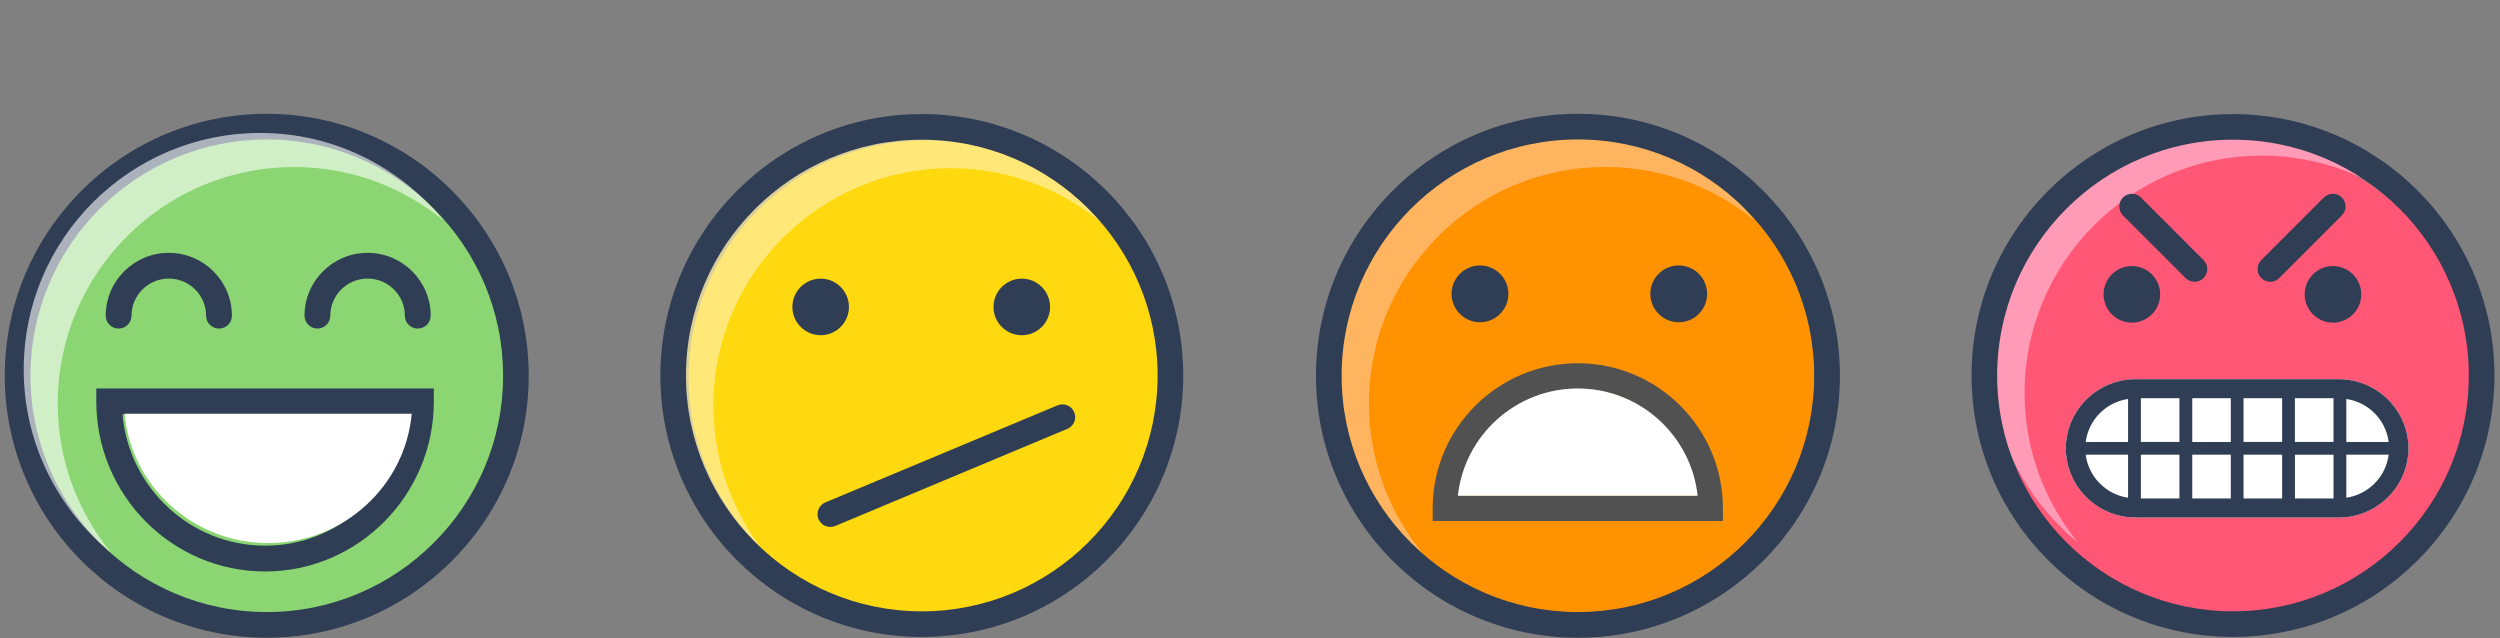 <svg xmlns="http://www.w3.org/2000/svg" width="286" height="73" viewBox="0 0 286 73" fill="none"><rect x="0" y="0" width="286" height="73" fill="#808080" stroke="none"/><g clip-path="url(#clip0_2885_382)"><path fill-rule="evenodd" clip-rule="evenodd" d="M30.505 70.067C15.578 70.067 3.438 57.925 3.438 43.002C3.438 28.074 15.578 15.932 30.505 15.932C45.432 15.932 57.573 28.074 57.573 43.002C57.573 57.925 45.432 70.067 30.505 70.067Z" fill="#8BD673"></path><path fill-rule="evenodd" clip-rule="evenodd" d="M30.516 13.019C13.989 13.019 0.547 26.46 0.547 42.988C0.547 59.515 13.989 72.957 30.516 72.957C47.044 72.957 60.486 59.515 60.486 42.988C60.486 26.46 47.044 13.019 30.516 13.019Z" fill="#2F3E54"></path><path fill-rule="evenodd" clip-rule="evenodd" d="M30.52 70.018C15.611 70.018 3.484 57.892 3.484 42.988C3.484 28.079 15.611 15.953 30.52 15.953C45.428 15.953 57.555 28.079 57.555 42.988C57.555 57.892 45.428 70.018 30.52 70.018Z" fill="#8BD673"></path><g style="mix-blend-mode:overlay" opacity="0.6"><path fill-rule="evenodd" clip-rule="evenodd" d="M6.604 46.145C6.604 31.235 18.734 19.104 33.642 19.104C40.108 19.104 46.048 21.389 50.711 25.191C45.751 19.109 38.202 15.21 29.754 15.21C14.841 15.21 2.711 27.341 2.711 42.256C2.711 50.7 6.61 58.249 12.691 63.21C8.89 58.552 6.604 52.611 6.604 46.145Z" fill="white"></path></g><path fill-rule="evenodd" clip-rule="evenodd" d="M30.327 62.424C21.785 62.424 14.749 55.809 14.01 47.395H46.643C45.904 55.809 38.868 62.424 30.327 62.424ZM11.016 44.443V45.922C11.016 56.652 19.676 65.376 30.327 65.376C40.972 65.376 49.632 56.652 49.632 45.922V44.443H11.016Z" fill="#2F3E54"></path><path fill-rule="evenodd" clip-rule="evenodd" d="M13.569 37.587C14.386 37.587 15.045 36.93 15.045 36.117C15.045 33.774 16.962 31.87 19.314 31.87C21.662 31.87 23.578 33.774 23.578 36.117C23.578 36.93 24.237 37.587 25.054 37.587C25.871 37.587 26.53 36.93 26.53 36.117C26.53 32.152 23.29 28.925 19.314 28.925C15.328 28.925 12.094 32.152 12.094 36.117C12.094 36.93 12.758 37.587 13.569 37.587Z" fill="#2F3E54"></path><path fill-rule="evenodd" clip-rule="evenodd" d="M36.312 37.587C37.123 37.587 37.787 36.93 37.787 36.117C37.787 33.774 39.699 31.87 42.057 31.87C44.398 31.87 46.315 33.774 46.315 36.117C46.315 36.93 46.98 37.587 47.791 37.587C48.613 37.587 49.272 36.93 49.272 36.117C49.272 32.152 46.032 28.925 42.057 28.925C38.071 28.925 34.836 32.152 34.836 36.117C34.836 36.93 35.495 37.587 36.312 37.587Z" fill="#2F3E54"></path><path fill-rule="evenodd" clip-rule="evenodd" d="M30.679 62.127C22.083 62.127 15.002 55.614 14.258 47.33H47.1C46.356 55.614 39.275 62.127 30.679 62.127Z" fill="white"></path></g><g clip-path="url(#clip1_2885_382)"><path fill-rule="evenodd" clip-rule="evenodd" d="M105.925 70.349C90.962 70.349 78.781 58.17 78.781 43.203C78.781 28.236 90.962 16.057 105.925 16.057C120.893 16.057 133.073 28.236 133.073 43.203C133.073 58.17 120.893 70.349 105.925 70.349Z" fill="#FFD90F"></path><g style="mix-blend-mode:screen" opacity="0.708"><path fill-rule="evenodd" clip-rule="evenodd" d="M81.61 46.386C81.61 31.424 93.788 19.244 108.754 19.244C115.244 19.244 121.201 21.542 125.883 25.358C120.9 19.25 113.328 15.337 104.847 15.337C89.881 15.337 77.703 27.516 77.703 42.484C77.703 50.961 81.615 58.538 87.723 63.517C83.908 58.84 81.61 52.876 81.61 46.386Z" fill="#FFEEA3"></path></g><path fill-rule="evenodd" clip-rule="evenodd" d="M105.452 69.937C90.578 69.937 78.475 57.834 78.475 42.96C78.475 28.08 90.578 15.983 105.452 15.983C120.327 15.983 132.43 28.08 132.43 42.96C132.43 57.834 120.327 69.937 105.452 69.937ZM105.452 13.049C88.96 13.049 75.547 26.467 75.547 42.96C75.547 59.452 88.96 72.865 105.452 72.865C121.945 72.865 135.363 59.452 135.363 42.96C135.363 26.467 121.945 13.049 105.452 13.049Z" fill="#2F3E54"></path><path fill-rule="evenodd" clip-rule="evenodd" d="M97.12 35.113C97.12 33.328 95.669 31.877 93.884 31.877C92.1 31.877 90.648 33.328 90.648 35.113C90.648 36.897 92.1 38.349 93.884 38.349C95.669 38.349 97.12 36.897 97.12 35.113Z" fill="#2F3E54"></path><path fill-rule="evenodd" clip-rule="evenodd" d="M116.895 38.349C118.681 38.349 120.128 36.897 120.128 35.113C120.128 33.328 118.681 31.877 116.895 31.877C115.104 31.877 113.656 33.328 113.656 35.113C113.656 36.897 115.104 38.349 116.895 38.349Z" fill="#2F3E54"></path><path fill-rule="evenodd" clip-rule="evenodd" d="M120.966 46.376L94.423 57.475C93.676 57.792 93.324 58.645 93.638 59.391C93.876 59.943 94.423 60.281 94.991 60.281C95.186 60.281 95.376 60.244 95.571 60.163L122.108 49.058C122.861 48.742 123.207 47.889 122.888 47.154C122.579 46.408 121.713 46.059 120.966 46.376Z" fill="#2F3E54"></path></g><g clip-path="url(#clip2_2885_382)"><path fill-rule="evenodd" clip-rule="evenodd" d="M180.5 70.067C165.572 70.067 153.43 57.925 153.43 43.002C153.43 28.074 165.572 15.932 180.5 15.932C195.423 15.932 207.565 28.074 207.565 43.002C207.565 57.925 195.423 70.067 180.5 70.067Z" fill="#FF9200"></path><g style="mix-blend-mode:overlay"><path fill-rule="evenodd" clip-rule="evenodd" d="M156.604 46.145C156.604 31.235 168.729 19.104 183.642 19.104C190.108 19.104 196.048 21.389 200.711 25.191C195.751 19.109 188.196 15.21 179.754 15.21C164.841 15.21 152.711 27.341 152.711 42.256C152.711 50.7 156.61 58.249 162.691 63.21C158.89 58.552 156.604 52.611 156.604 46.145Z" fill="#FFB460"></path></g><path fill-rule="evenodd" clip-rule="evenodd" d="M180.516 70.018C165.607 70.018 153.481 57.891 153.481 42.988C153.481 28.079 165.607 15.953 180.516 15.953C195.42 15.953 207.546 28.079 207.546 42.988C207.546 57.891 195.42 70.018 180.516 70.018ZM180.516 13.019C163.989 13.019 150.547 26.46 150.547 42.988C150.547 59.515 163.989 72.957 180.516 72.957C197.038 72.957 210.486 59.515 210.486 42.988C210.486 26.46 197.038 13.019 180.516 13.019Z" fill="#2F3E54"></path><path fill-rule="evenodd" clip-rule="evenodd" d="M166.898 56.68C167.631 49.833 173.453 44.476 180.503 44.476C187.553 44.476 193.375 49.833 194.107 56.68H166.898ZM180.503 41.556C171.347 41.556 163.898 48.994 163.898 58.138V59.601H197.101V58.138C197.101 48.994 189.658 41.556 180.503 41.556Z" fill="#515151"></path><path fill-rule="evenodd" clip-rule="evenodd" d="M169.311 36.864C171.099 36.864 172.559 35.41 172.559 33.616C172.559 31.822 171.099 30.368 169.311 30.368C167.516 30.368 166.062 31.822 166.062 33.616C166.062 35.41 167.516 36.864 169.311 36.864Z" fill="#2F3E54"></path><path fill-rule="evenodd" clip-rule="evenodd" d="M192.045 36.864C193.839 36.864 195.293 35.41 195.293 33.616C195.293 31.822 193.839 30.368 192.045 30.368C190.256 30.368 188.797 31.822 188.797 33.616C188.797 35.41 190.256 36.864 192.045 36.864Z" fill="#2F3E54"></path><path fill-rule="evenodd" clip-rule="evenodd" d="M166.781 56.714C167.52 49.83 173.389 44.443 180.496 44.443C187.602 44.443 193.471 49.83 194.21 56.714H166.781Z" fill="white"></path></g><g clip-path="url(#clip3_2885_382)"><path fill-rule="evenodd" clip-rule="evenodd" d="M255.925 70.708C240.962 70.708 228.781 58.528 228.781 43.559C228.781 28.596 240.962 16.416 255.925 16.416C270.893 16.416 283.073 28.596 283.073 43.559C283.073 58.528 270.893 70.708 255.925 70.708Z" fill="#FF5775"></path><path fill-rule="evenodd" clip-rule="evenodd" d="M231.61 44.949C231.61 29.983 243.788 17.805 258.754 17.805C265.244 17.805 271.201 20.103 275.883 23.919C270.9 17.811 263.328 13.898 254.847 13.898C239.881 13.898 227.703 26.077 227.703 41.042C227.703 49.523 231.615 57.095 237.723 62.078C233.908 57.396 231.61 51.439 231.61 44.949Z" fill="#FF9BB7"></path><path fill-rule="evenodd" clip-rule="evenodd" d="M255.452 69.934C240.578 69.934 228.475 57.832 228.475 42.957C228.475 28.083 240.578 15.98 255.452 15.98C270.332 15.98 282.43 28.083 282.43 42.957C282.43 57.832 270.332 69.934 255.452 69.934ZM255.452 13.052C238.96 13.052 225.547 26.465 225.547 42.957C225.547 59.45 238.96 72.863 255.452 72.863C271.945 72.863 285.363 59.45 285.363 42.957C285.363 26.465 271.945 13.052 255.452 13.052Z" fill="#2F3E54"></path><path fill-rule="evenodd" clip-rule="evenodd" d="M243.884 36.91C245.669 36.91 247.12 35.463 247.12 33.672C247.12 31.886 245.669 30.439 243.884 30.439C242.1 30.439 240.648 31.886 240.648 33.672C240.648 35.463 242.1 36.91 243.884 36.91Z" fill="#2F3E54"></path><path fill-rule="evenodd" clip-rule="evenodd" d="M263.656 33.672C263.656 35.463 265.108 36.91 266.892 36.91C268.677 36.91 270.128 35.463 270.128 33.672C270.128 31.886 268.677 30.439 266.892 30.439C265.108 30.439 263.656 31.886 263.656 33.672Z" fill="#2F3E54"></path><path fill-rule="evenodd" clip-rule="evenodd" d="M259.718 32.236C260.087 32.236 260.462 32.097 260.745 31.808L267.904 24.648C268.476 24.086 268.476 23.166 267.904 22.594C267.342 22.027 266.422 22.027 265.849 22.594L258.691 29.755C258.124 30.327 258.124 31.242 258.691 31.808C258.975 32.097 259.349 32.236 259.718 32.236Z" fill="#2F3E54"></path><path fill-rule="evenodd" clip-rule="evenodd" d="M250.032 31.808C250.316 32.097 250.691 32.236 251.06 32.236C251.434 32.236 251.804 32.097 252.087 31.808C252.655 31.247 252.655 30.327 252.087 29.755L244.922 22.594C244.354 22.027 243.439 22.027 242.867 22.594C242.305 23.166 242.305 24.086 242.867 24.648L250.032 31.808Z" fill="#2F3E54"></path><path fill-rule="evenodd" clip-rule="evenodd" d="M275.527 51.319V51.287V51.26V50.56H275.489C275.123 46.541 271.708 43.382 267.561 43.382H244.302C240.16 43.382 236.74 46.541 236.368 50.56H236.336V51.26V51.287V51.319V52.014H236.368C236.74 56.038 240.16 59.202 244.302 59.202H267.561C271.708 59.202 275.123 56.038 275.489 52.014H275.527V51.319Z" fill="white"></path><path fill-rule="evenodd" clip-rule="evenodd" d="M268.417 56.941V52.014H273.265C272.942 54.552 270.954 56.562 268.417 56.941ZM238.604 52.014H243.451V56.941C240.914 56.562 238.927 54.552 238.604 52.014ZM243.451 45.643V50.565H238.604C238.927 48.026 240.914 46.017 243.451 45.643ZM262.535 50.56H266.952V45.552H262.535V50.56ZM256.659 57.021H261.075V52.014H256.659V57.021ZM250.793 57.021H255.204V52.014H250.793V57.021ZM256.659 50.56H261.075V45.552H256.659V50.56ZM250.793 50.565H255.204V45.557H250.793V50.565ZM244.916 50.56H249.328V45.552H244.916V50.56ZM244.916 57.021H249.328V52.014H244.916V57.021ZM262.54 57.027H266.957V52.019H262.54V57.027ZM273.265 50.565H268.417V45.643C270.954 46.017 272.942 48.026 273.265 50.565ZM275.527 51.319V51.287V51.265V50.565H275.489C275.123 46.546 271.708 43.382 267.561 43.382H244.302C240.16 43.382 236.74 46.546 236.374 50.565H236.336V51.265V51.287V51.319V52.014H236.374C236.74 56.038 240.16 59.202 244.302 59.202H267.561C271.708 59.202 275.123 56.038 275.489 52.014H275.527V51.319Z" fill="#2F3E54"></path></g><defs><clipPath id="clip0_2885_382"><rect width="60" height="60" fill="white" transform="translate(0.5 13)"></rect></clipPath><clipPath id="clip1_2885_382"><rect width="60" height="60" fill="white" transform="translate(75.5 13)"></rect></clipPath><clipPath id="clip2_2885_382"><rect width="60" height="60" fill="white" transform="translate(150.5 13)"></rect></clipPath><clipPath id="clip3_2885_382"><rect width="60" height="60" fill="white" transform="translate(225.5 13)"></rect></clipPath></defs></svg>